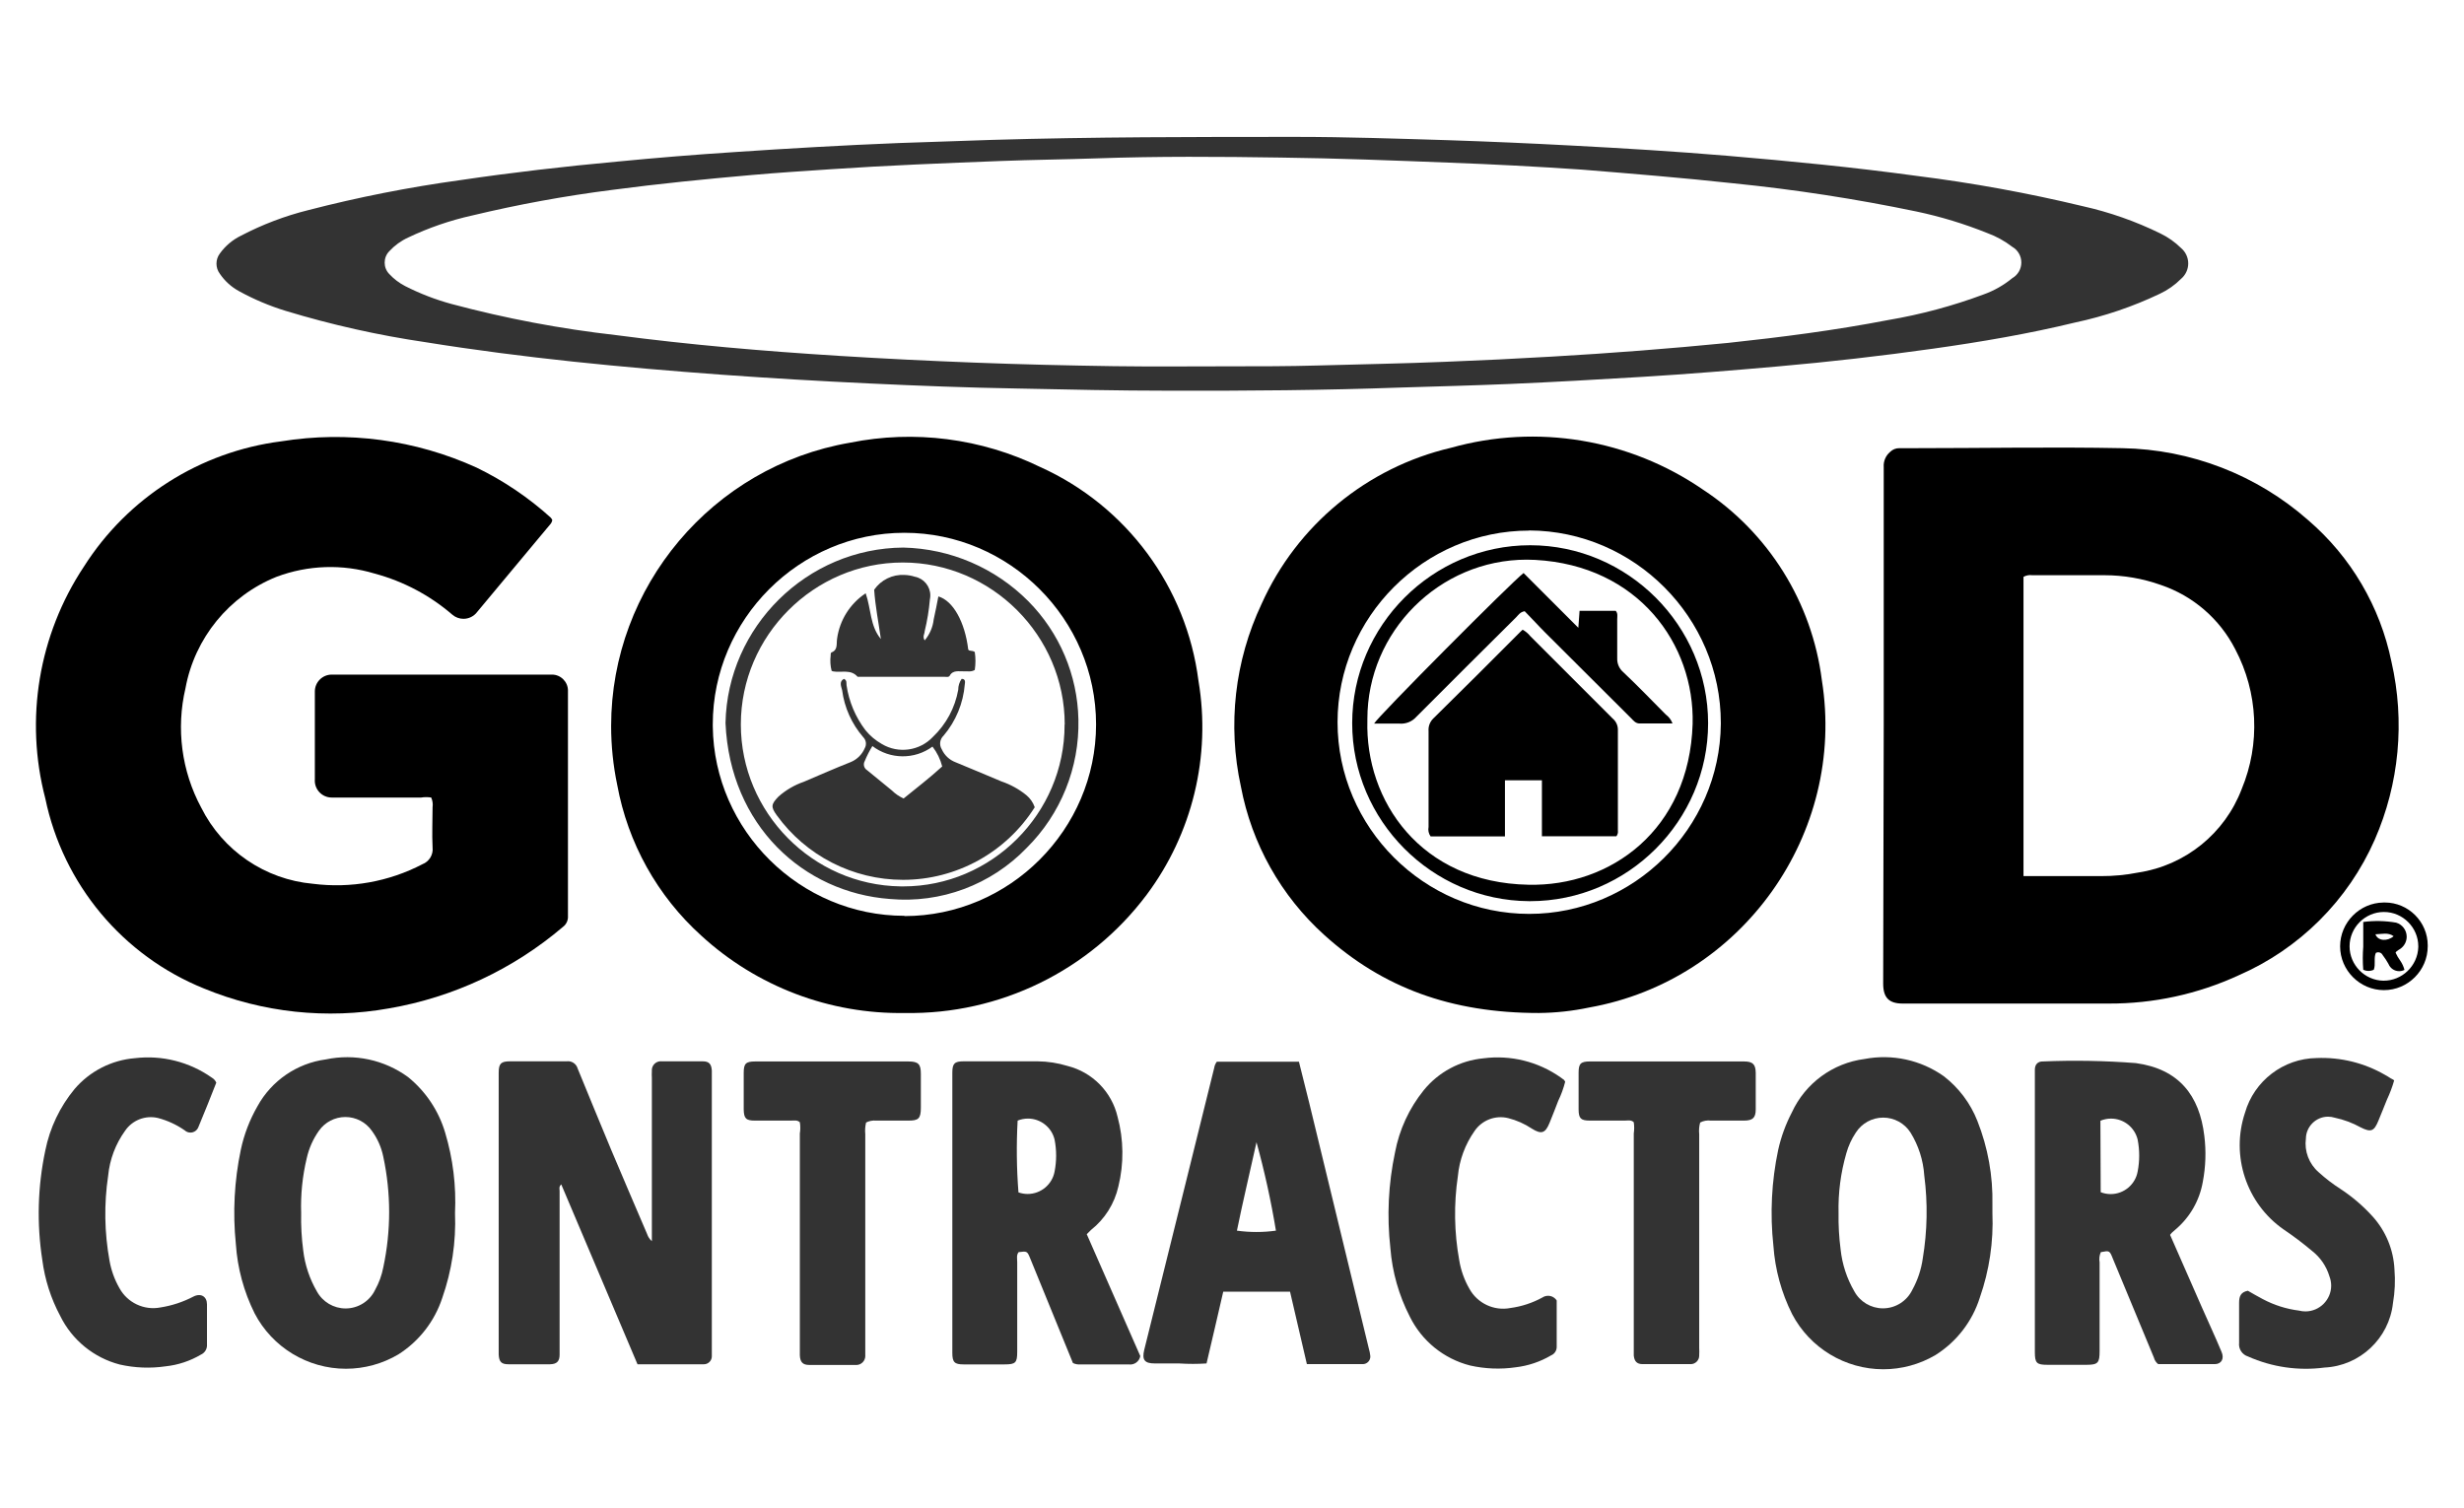 <?xml version="1.0" encoding="UTF-8" standalone="no"?><!DOCTYPE svg PUBLIC "-//W3C//DTD SVG 1.1//EN" "http://www.w3.org/Graphics/SVG/1.1/DTD/svg11.dtd"><svg width="100%" height="100%" viewBox="0 0 750 459" version="1.1" xmlns="http://www.w3.org/2000/svg" xmlns:xlink="http://www.w3.org/1999/xlink" xml:space="preserve" xmlns:serif="http://www.serif.com/" style="fill-rule:evenodd;clip-rule:evenodd;stroke-linejoin:round;stroke-miterlimit:2;"><path d="M573.375,220.833l0,-78.666c-0.13,-1.766 0.6,-3.49 1.958,-4.625c0.751,-0.746 1.776,-1.153 2.834,-1.125l3.958,-0c21.292,-0 42.583,-0.417 63.875,-0c20.861,0.351 40.929,8.124 56.583,21.916c12.988,11.151 21.903,26.313 25.334,43.084c4.16,18.13 2.377,37.127 -5.084,54.166c-8.127,18.486 -22.94,33.239 -41.458,41.292c-12.383,5.706 -25.866,8.635 -39.5,8.583l-62.708,0c-4.167,0 -5.959,-1.75 -5.959,-6.083l0.167,-78.542Zm42.542,45.834l23.583,-0c3.804,0.015 7.601,-0.348 11.333,-1.084c14.302,-2.156 26.37,-11.893 31.5,-25.416c5.718,-13.756 4.999,-29.37 -1.958,-42.542c-4.708,-9.233 -12.848,-16.266 -22.667,-19.583c-5.498,-1.954 -11.29,-2.955 -17.125,-2.959l-22,0c-0.919,-0.135 -1.858,0.041 -2.666,0.5l-0,91.084Z" style="fill-rule:nonzero;"/><path d="M131.25,242.75c-1.007,-0.161 -2.034,-0.161 -3.042,0l-27.291,0c-2.801,-0.015 -5.097,-2.324 -5.097,-5.125c-0,-0.125 0.004,-0.25 0.013,-0.375l0,-26.75c0,-0.014 0,-0.028 0,-0.042c0,-2.811 2.314,-5.125 5.125,-5.125l66.834,0c0.071,-0.003 0.142,-0.004 0.213,-0.004c2.674,-0 4.875,2.2 4.875,4.875c-0,0.071 -0.002,0.142 -0.005,0.213l0,68.375c0.092,1.321 -0.508,2.6 -1.583,3.375c-15.074,12.835 -33.324,21.384 -52.834,24.75c-18.981,3.402 -38.545,1.306 -56.375,-6.042c-24.73,-9.982 -42.881,-31.719 -48.291,-57.833c-6.319,-24.115 -2.041,-49.816 11.75,-70.584c13.335,-20.997 35.366,-34.986 60.041,-38.125c20.186,-3.26 40.892,-0.476 59.5,8c8.197,3.976 15.787,9.097 22.542,15.209c0.176,0.19 0.329,0.4 0.458,0.625c0,0.958 -0.666,1.458 -1.125,2.041l-21.708,26.042c-0.982,1.32 -2.534,2.1 -4.179,2.1c-1.25,-0 -2.459,-0.45 -3.404,-1.267c-6.833,-5.892 -14.91,-10.165 -23.625,-12.5c-9.809,-2.966 -20.328,-2.614 -29.917,1c-14.4,5.803 -24.857,18.607 -27.667,33.875c-2.902,12.3 -1.196,25.247 4.792,36.375c6.541,13.083 19.432,21.866 34,23.167c11.457,1.46 23.091,-0.619 33.333,-5.958c2.072,-0.801 3.347,-2.92 3.084,-5.125c-0.209,-4.167 -0,-8.125 -0,-12.209c0.143,-1.005 -0.001,-2.031 -0.417,-2.958Z" style="fill-rule:nonzero;"/><path d="M275.5,308.333c-22.946,0.396 -45.187,-8.052 -62.083,-23.583c-13.326,-12.046 -22.308,-28.163 -25.542,-45.833c-1.234,-5.897 -1.857,-11.905 -1.857,-17.929c0,-42.434 30.869,-79.056 72.69,-86.238c19.607,-3.956 39.98,-1.349 57.959,7.417c26.23,11.825 44.487,36.5 48.125,65.041c3.866,22.958 -1.845,46.526 -15.792,65.167c-17.306,23.056 -44.676,36.446 -73.5,35.958Zm-0.208,-29.5c31.999,-0.002 58.33,-26.334 58.33,-58.333c-0,-32.001 -26.333,-58.333 -58.334,-58.333c-32,-0 -58.333,26.332 -58.333,58.333c-0,0.208 0.001,0.417 0.003,0.625c0.386,31.732 26.599,57.627 58.334,57.625l-0,0.083Z" style="fill-rule:nonzero;"/><path d="M468.417,308.333c-26.75,0 -47.584,-7.708 -65.334,-23.75c-13.165,-11.875 -22.081,-27.745 -25.375,-45.166c-4.103,-18.711 -1.89,-38.264 6.292,-55.584c10.739,-23.963 32.095,-41.57 57.667,-47.541c26.179,-7.339 54.311,-2.663 76.708,12.75c19.952,13.1 33.183,34.318 36.167,58c7.483,46.673 -24.292,91.364 -70.834,99.625c-5.029,1.059 -10.152,1.618 -15.291,1.666Zm-2.959,-146.833c-32,0.001 -58.331,26.333 -58.331,58.333c0,32.001 26.333,58.334 58.333,58.334c31.812,-0 58.059,-26.023 58.332,-57.834c0,-0.097 0,-0.194 0,-0.292c0,-32.044 -26.29,-58.446 -58.334,-58.583l0,0.042Z" style="fill-rule:nonzero;"/><path d="M354.875,118.917c-13.958,-0 -29.667,-0.334 -45.375,-0.667c-15,-0.25 -30,-0.833 -45,-1.542c-15,-0.708 -29.958,-1.583 -44.958,-2.666c-30.084,-2.209 -60.167,-5.084 -89.959,-9.875c-14.426,-2.116 -28.674,-5.305 -42.625,-9.542c-4.899,-1.498 -9.632,-3.495 -14.125,-5.958c-2.374,-1.274 -4.404,-3.104 -5.916,-5.334c-1.371,-1.82 -1.371,-4.346 -0,-6.166c1.656,-2.31 3.861,-4.172 6.416,-5.417c6.5,-3.402 13.382,-6.017 20.5,-7.792c15.227,-3.937 30.67,-6.983 46.25,-9.125c15.792,-2.333 31.667,-4.166 47.584,-5.625c11.972,-1.166 23.93,-2.139 35.875,-2.916c16.666,-1.125 33.333,-2.084 50,-2.75l28.291,-0.959c30.917,-0.916 61.834,-0.916 92.75,-0.916c15.334,-0 30.709,0.541 46.084,1c12.5,0.416 25,0.958 37.5,1.625c15.875,0.833 31.75,1.791 47.583,3.125c19.25,1.625 38.5,3.5 57.667,6.125c16.991,2.13 33.85,5.204 50.5,9.208c8.205,1.828 16.163,4.626 23.708,8.333c2.31,1.122 4.421,2.614 6.25,4.417c1.383,1.163 2.183,2.881 2.183,4.688c-0,1.806 -0.8,3.524 -2.183,4.687c-1.87,1.881 -4.056,3.418 -6.458,4.542c-8.223,3.923 -16.88,6.86 -25.792,8.75c-14.25,3.458 -28.708,5.916 -43.208,7.958c-15.75,2.222 -31.542,4.028 -47.375,5.417c-13.709,1.208 -27.417,2.333 -41.167,3.166c-13.75,0.834 -26.958,1.584 -40.458,2.167c-11.042,0.458 -22.084,0.75 -33.084,1.083c-23.25,0.834 -46.458,1.042 -71.458,0.959Zm19.833,-7.417c8.75,0 17.5,0 26.25,-0.25c12.959,-0.375 25.917,-0.583 38.875,-1.125c10.861,-0.417 21.709,-0.944 32.542,-1.583c17.917,-1.028 35.778,-2.417 53.583,-4.167c16.334,-1.75 32.584,-3.833 48.75,-6.958c9.948,-1.683 19.714,-4.306 29.167,-7.834c3.135,-1.134 6.052,-2.797 8.625,-4.916c1.707,-0.98 2.763,-2.803 2.763,-4.771c0,-1.968 -1.056,-3.792 -2.763,-4.771c-2.287,-1.765 -4.83,-3.17 -7.542,-4.167c-7.002,-2.822 -14.238,-5.025 -21.625,-6.583c-18.419,-3.838 -37.029,-6.703 -55.75,-8.583c-15.333,-1.667 -30.75,-2.917 -46.125,-4.167c-13.5,-0.917 -26.958,-1.625 -40.458,-2.125c-17.042,-0.667 -34.083,-1.333 -51.083,-1.542c-18.834,-0.291 -37.5,-0.416 -56.417,0.25c-9.625,0.334 -19.25,0.417 -28.875,0.792c-17.208,0.667 -34.417,1.333 -51.583,2.5c-8,0.542 -16.042,1.042 -24.042,1.75c-14.208,1.25 -28.458,2.667 -42.625,4.542c-14.339,1.82 -28.569,4.421 -42.625,7.791c-6.732,1.494 -13.274,3.744 -19.5,6.709c-2.174,0.993 -4.129,2.409 -5.75,4.166c-1.889,1.918 -1.889,5.041 0,6.959c1.385,1.495 3.021,2.736 4.833,3.666c4.522,2.304 9.269,4.133 14.167,5.459c16.41,4.385 33.122,7.547 50,9.458c22.417,2.958 44.917,4.875 67.5,6.292c13.833,0.875 27.667,1.541 41.667,2.083c14,0.542 28.25,0.875 42.375,1.083c11.833,0.167 23.75,0.042 35.666,0.042Z" style="fill-opacity:0.8;fill-rule:nonzero;"/><path d="M198.417,377.792l-0,-49.709c-0.042,-0.707 -0.042,-1.417 -0,-2.125c-0.007,-0.075 -0.01,-0.15 -0.01,-0.225c0,-1.486 1.223,-2.708 2.709,-2.708c0.1,-0 0.201,0.005 0.301,0.017l12.5,-0c1.916,-0 2.625,0.833 2.75,2.833l-0,86.875c0.001,0.029 0.001,0.058 0.001,0.087c0,1.325 -1.091,2.416 -2.416,2.416c-0.043,0 -0.085,-0.001 -0.127,-0.003l-20.083,-0l-23.209,-54.75c-0.791,0.708 -0.5,1.417 -0.5,2l0,49.833c0,2.042 -0.875,2.875 -2.916,2.917l-12.709,0c-2.125,0 -2.791,-0.792 -2.916,-2.917l-0,-85.833c-0,-2.792 0.708,-3.458 3.458,-3.458l17.208,-0c1.515,-0.222 2.972,0.732 3.375,2.208c3.334,8.083 6.709,16.417 10.209,24.75c3.5,8.333 7.291,17.083 10.916,25.583c0.279,0.854 0.783,1.617 1.459,2.209Z" style="fill-opacity:0.8;fill-rule:nonzero;"/><path d="M138.5,369.25c0.342,8.764 -0.972,17.515 -3.875,25.792c-2.326,7.113 -7.056,13.199 -13.375,17.208c-4.831,2.859 -10.343,4.367 -15.956,4.367c-11.668,0 -22.407,-6.517 -27.794,-16.867c-3.279,-6.581 -5.22,-13.747 -5.708,-21.083c-0.977,-9.576 -0.471,-19.245 1.5,-28.667c0.986,-4.67 2.702,-9.155 5.083,-13.292c4.28,-7.786 12.025,-13.084 20.833,-14.25c8.714,-1.833 17.81,0.123 25,5.375c5.388,4.367 9.326,10.267 11.292,16.917c2.382,7.937 3.396,16.222 3,24.5Zm-46.833,-0.042c-0.083,3.802 0.126,7.605 0.625,11.375c0.518,4.408 1.936,8.663 4.166,12.5c1.745,3.189 5.102,5.179 8.737,5.179c3.819,0 7.315,-2.196 8.972,-5.637c1.194,-2.144 2.038,-4.465 2.5,-6.875c2.375,-11.096 2.375,-22.57 -0,-33.667c-0.58,-2.861 -1.774,-5.562 -3.5,-7.916c-1.84,-2.615 -4.845,-4.175 -8.042,-4.175c-3.197,0 -6.202,1.56 -8.042,4.175c-1.777,2.504 -3.037,5.337 -3.708,8.333c-1.312,5.468 -1.887,11.088 -1.708,16.708Z" style="fill-opacity:0.8;fill-rule:nonzero;"/><path d="M606.458,369.208c0.36,8.749 -0.941,17.486 -3.833,25.75c-2.291,7.278 -7.11,13.503 -13.583,17.542c-4.794,2.798 -10.246,4.273 -15.797,4.273c-11.63,0 -22.341,-6.475 -27.745,-16.773c-3.261,-6.499 -5.201,-13.58 -5.708,-20.833c-1.06,-9.738 -0.567,-19.583 1.458,-29.167c0.884,-3.971 2.285,-7.809 4.167,-11.417c4.079,-8.856 12.453,-15.007 22.125,-16.25c8.417,-1.605 17.135,0.293 24.125,5.25c4.565,3.524 8.093,8.218 10.208,13.584c3.214,8.109 4.772,16.779 4.583,25.5l0,2.541Zm-46.833,0c-0.063,3.705 0.146,7.409 0.625,11.084c0.474,4.496 1.894,8.841 4.167,12.75c1.732,3.192 5.084,5.188 8.716,5.188c3.816,-0 7.307,-2.203 8.95,-5.647c1.628,-2.946 2.702,-6.166 3.167,-9.5c1.402,-8.375 1.557,-16.912 0.458,-25.333c-0.312,-4.607 -1.742,-9.07 -4.166,-13c-1.811,-2.847 -4.959,-4.577 -8.334,-4.577c-3.374,0 -6.523,1.73 -8.333,4.577c-1.283,1.918 -2.253,4.028 -2.875,6.25c-1.719,5.926 -2.52,12.081 -2.375,18.25l-0,-0.042Z" style="fill-opacity:0.8;fill-rule:nonzero;"/><path d="M330.792,375.667l16.291,37.083c-0.274,1.668 -1.873,2.815 -3.541,2.542l-14.584,-0c-0.815,0.084 -1.637,-0.061 -2.375,-0.417l-5.291,-12.958c-2.556,-6.306 -5.125,-12.598 -7.709,-18.875c-0.916,-2.25 -0.958,-2.25 -3.541,-1.917c-0.709,0.917 -0.417,2 -0.417,3.042l0,27.291c0,3.334 -0.5,3.834 -3.833,3.834l-12.5,-0c-2.75,-0 -3.417,-0.667 -3.417,-3.5l0,-85.292c0,-2.792 0.667,-3.458 3.458,-3.458l22.5,-0c3.094,0.033 6.167,0.51 9.125,1.416c7.552,1.898 13.434,7.877 15.209,15.459c1.874,6.934 1.96,14.231 0.25,21.208c-1.179,5.239 -4.122,9.918 -8.334,13.25c-0.291,0.333 -0.666,0.625 -1.291,1.292Zm-20.834,-12.75c0.912,0.331 1.875,0.5 2.845,0.5c4.008,0 7.476,-2.891 8.197,-6.834c0.625,-3.206 0.625,-6.502 -0,-9.708c-0.889,-3.743 -4.261,-6.407 -8.108,-6.407c-1.077,0 -2.144,0.209 -3.142,0.615c-0.402,7.276 -0.318,14.57 0.25,21.834l-0.042,-0Z" style="fill-opacity:0.8;fill-rule:nonzero;"/><path d="M660.542,375.875l9.583,21.833c2,4.584 4.167,9.167 6.083,13.792c0.875,2 0,3.708 -2.083,3.708l-17.208,0c-0.638,-0.489 -1.093,-1.179 -1.292,-1.958l-12.5,-30.125c-1,-2.542 -1.042,-2.5 -3.667,-2c-0.435,0.966 -0.566,2.041 -0.375,3.083l0,27.042c0,3.542 -0.458,4.167 -3.958,4.167l-11.917,-0c-3.291,-0 -3.833,-0.542 -3.833,-3.875l0,-85.959c0,-1.541 0.875,-2.541 2.458,-2.5c9.432,-0.396 18.88,-0.229 28.292,0.5c13.083,1.792 19.375,9.834 20.833,22.167c0.577,4.648 0.422,9.358 -0.458,13.958c-0.982,5.675 -3.933,10.826 -8.333,14.542l-1,0.875c-0.237,0.225 -0.447,0.476 -0.625,0.75Zm-21.125,-13c0.97,0.381 2.003,0.577 3.046,0.577c4.021,-0 7.497,-2.91 8.204,-6.869c0.624,-3.206 0.624,-6.502 -0,-9.708c-0.892,-3.74 -4.262,-6.4 -8.106,-6.4c-1.109,-0 -2.206,0.221 -3.228,0.65l0.084,21.75Z" style="fill-opacity:0.8;fill-rule:nonzero;"/><path d="M370.375,323.167l25,-0l3.125,12.5l18.167,74.875c0.198,0.667 0.338,1.35 0.416,2.041c0.017,0.111 0.025,0.223 0.025,0.335c-0,1.257 -1.035,2.291 -2.292,2.291c-0.022,0 -0.044,-0 -0.066,-0.001l-16.958,0l-5.125,-22.041l-20.334,-0c-1.666,7.291 -3.375,14.541 -5.083,21.833c-2.775,0.182 -5.559,0.182 -8.333,-0l-7.417,-0c-3.125,-0 -3.958,-1.083 -3.208,-4.167c4.111,-16.666 8.277,-33.444 12.5,-50.333c2.916,-11.833 5.833,-23.625 8.791,-35.458c0.105,-0.681 0.377,-1.325 0.792,-1.875Zm12.083,24.5c-2.041,9.291 -4.166,18.083 -5.958,26.916c3.94,0.546 7.935,0.546 11.875,0c-1.498,-9.07 -3.473,-18.054 -5.917,-26.916Z" style="fill-opacity:0.8;fill-rule:nonzero;"/><path d="M728.75,328.833c-0.575,2.015 -1.314,3.98 -2.208,5.875c-0.834,2.167 -1.709,4.167 -2.584,6.375c-1.333,3.292 -2.291,3.625 -5.375,2.084c-2.476,-1.376 -5.145,-2.373 -7.916,-2.959c-0.661,-0.209 -1.35,-0.316 -2.043,-0.316c-3.665,-0 -6.695,2.985 -6.749,6.65c-0.516,3.847 0.943,7.706 3.875,10.25c2.1,1.909 4.358,3.637 6.75,5.166c3.576,2.355 6.839,5.156 9.708,8.334c3.998,4.435 6.339,10.119 6.625,16.083c0.285,3.436 0.131,6.894 -0.458,10.292c-1.173,10.719 -10.062,19.075 -20.833,19.583c-7.926,1.054 -15.991,-0.115 -23.292,-3.375c-1.785,-0.549 -2.931,-2.313 -2.708,-4.167l-0,-12.166c-0,-1.959 0.5,-3.25 2.666,-3.667c1.459,0.833 2.959,1.708 4.542,2.542c3.437,1.828 7.179,3.014 11.042,3.5c0.635,0.163 1.289,0.245 1.945,0.245c4.297,0 7.833,-3.536 7.833,-7.833c0,-0.968 -0.179,-1.927 -0.528,-2.829c-0.916,-3.07 -2.766,-5.78 -5.292,-7.75c-2.771,-2.332 -5.664,-4.516 -8.667,-6.542c-11.324,-7.894 -16.128,-22.408 -11.75,-35.5c2.785,-9.726 11.676,-16.526 21.792,-16.666c7.289,-0.305 14.517,1.473 20.833,5.125c0.625,0.333 1.209,0.708 1.792,1.083c0.355,0.155 0.69,0.351 1,0.583Z" style="fill-opacity:0.8;fill-rule:nonzero;"/><path d="M473.833,395.833l0,14.042c0.051,1.158 -0.635,2.229 -1.708,2.667c-3.291,1.944 -6.953,3.179 -10.75,3.625c-4.633,0.675 -9.35,0.491 -13.917,-0.542c-7.987,-2.038 -14.693,-7.479 -18.333,-14.875c-3.337,-6.482 -5.348,-13.565 -5.917,-20.833c-1.094,-9.736 -0.616,-19.584 1.417,-29.167c1.302,-6.913 4.294,-13.398 8.708,-18.875c4.509,-5.565 11.077,-9.083 18.209,-9.75c8.266,-1.071 16.64,0.997 23.458,5.792c0.378,0.24 0.74,0.504 1.083,0.791c0.124,0.173 0.236,0.354 0.334,0.542c-0.51,2.011 -1.221,3.966 -2.125,5.833c-0.834,2.25 -1.75,4.459 -2.625,6.667c-1.292,3.208 -2.5,3.583 -5.375,1.792c-2.203,-1.472 -4.641,-2.557 -7.209,-3.209c-3.891,-0.971 -7.998,0.599 -10.25,3.917c-2.864,4.061 -4.617,8.802 -5.083,13.75c-1.258,8.493 -1.117,17.136 0.417,25.583c0.497,3.051 1.542,5.987 3.083,8.667c2.438,4.457 7.512,6.842 12.5,5.875c3.42,-0.46 6.726,-1.547 9.75,-3.208c0.508,-0.333 1.103,-0.51 1.71,-0.51c1.059,0 2.048,0.538 2.623,1.426Z" style="fill-opacity:0.8;fill-rule:nonzero;"/><path d="M65.833,329.542c-1.75,4.416 -3.541,9 -5.458,13.541c-0.385,0.992 -1.345,1.649 -2.408,1.649c-0.652,0 -1.281,-0.247 -1.759,-0.69c-2.468,-1.715 -5.218,-2.984 -8.125,-3.75c-3.805,-0.904 -7.796,0.643 -10,3.875c-2.911,4.027 -4.695,8.76 -5.166,13.708c-1.277,8.576 -1.136,17.303 0.416,25.833c0.51,2.931 1.525,5.751 3,8.334c2.426,4.473 7.503,6.876 12.5,5.916c3.491,-0.545 6.868,-1.657 10,-3.291c2.334,-1.209 4.167,-0 4.167,2.333l0,12.208c0.11,1.333 -0.648,2.595 -1.875,3.125c-3.276,1.931 -6.927,3.138 -10.708,3.542c-4.647,0.676 -9.378,0.492 -13.959,-0.542c-7.903,-2.053 -14.528,-7.46 -18.125,-14.791c-2.839,-5.302 -4.689,-11.077 -5.458,-17.042c-1.717,-11.075 -1.407,-22.37 0.917,-33.333c1.378,-6.878 4.442,-13.307 8.916,-18.709c4.644,-5.428 11.255,-8.801 18.375,-9.375c8.253,-0.981 16.583,1.128 23.375,5.917c0.616,0.348 1.1,0.89 1.375,1.542Z" style="fill-opacity:0.8;fill-rule:nonzero;"/><path d="M263.625,341.667c-0.286,1.157 -0.371,2.355 -0.25,3.541l0,67.292c0.006,0.073 0.009,0.147 0.009,0.221c-0,1.508 -1.242,2.75 -2.75,2.75c-0.087,-0 -0.173,-0.005 -0.259,-0.013l-14.042,0c-2.041,0 -2.791,-0.916 -2.875,-2.958l0,-67.5c0.187,-1.131 0.187,-2.285 0,-3.417c-0.791,-0.75 -1.833,-0.5 -2.75,-0.5l-10.916,0c-2.75,0 -3.375,-0.666 -3.417,-3.458l0,-11.125c0,-2.792 0.667,-3.417 3.5,-3.417l46.625,0c3,0 3.792,0.792 3.792,3.709l-0,10.333c-0,3.417 -0.75,3.958 -3.834,3.958l-9.791,0c-1.049,-0.098 -2.104,0.104 -3.042,0.584Z" style="fill-opacity:0.8;fill-rule:nonzero;"/><path d="M517.5,341.667c-0.321,1.151 -0.42,2.353 -0.292,3.541l0,64.959c0.042,0.791 0.042,1.584 0,2.375c0.001,0.028 0.002,0.057 0.002,0.086c-0,1.417 -1.166,2.583 -2.584,2.583c-0.042,0 -0.084,-0.001 -0.126,-0.003l-14.542,0c-1.75,0 -2.5,-0.916 -2.666,-2.625l-0,-67.583c0.166,-1.133 0.166,-2.284 -0,-3.417c-0.792,-0.791 -1.834,-0.5 -2.75,-0.5l-10.625,0c-2.75,0 -3.417,-0.666 -3.417,-3.458l0,-11.125c0,-2.792 0.667,-3.417 3.458,-3.417l46.875,0c2.667,0 3.542,0.834 3.584,3.459l-0,11.125c-0,2.583 -0.917,3.416 -3.584,3.416l-10.083,0c-1.117,-0.143 -2.252,0.061 -3.25,0.584Z" style="fill-opacity:0.8;fill-rule:nonzero;"/><path d="M738.958,287.958c0.001,0.028 0.001,0.055 0.001,0.083c-0,7.314 -6.019,13.333 -13.334,13.333c-7.314,-0 -13.333,-6.019 -13.333,-13.333c-0,-7.252 5.915,-13.242 13.166,-13.333c0.154,-0.005 0.307,-0.008 0.46,-0.008c7.155,0 13.042,5.887 13.042,13.042c0,0.072 -0,0.144 -0.002,0.216Zm-2.875,0.334c0.002,-0.083 0.003,-0.166 0.003,-0.249c0,-5.737 -4.721,-10.458 -10.458,-10.458c-5.737,-0 -10.458,4.721 -10.458,10.458c-0,5.673 4.616,10.365 10.288,10.457c5.691,0.048 10.446,-4.52 10.625,-10.208Z" style="fill-rule:nonzero;"/><path d="M328.25,219c0.337,14.631 -5.362,28.774 -15.75,39.083c-10.8,11.233 -26.148,16.958 -41.667,15.542c-26.25,-1.958 -48.625,-22.333 -50,-53.542c0.584,-29.361 24.8,-53.243 54.167,-53.416c14.276,0.331 27.884,6.172 37.958,16.291c9.536,9.6 15.016,22.514 15.292,36.042Zm-4.167,1.5c-0.002,-27.039 -22.253,-49.287 -49.291,-49.287c-27.041,0 -49.292,22.251 -49.292,49.292c0,26.773 21.813,48.902 48.583,49.287c0.278,0.004 0.556,0.007 0.834,0.007c26.949,-0 49.125,-22.176 49.125,-49.125c-0,-0.058 -0,-0.116 -0,-0.174l0.041,0Z" style="fill-opacity:0.8;fill-rule:nonzero;"/><path d="M465.417,274.292c-29.589,-0.182 -53.834,-24.577 -53.834,-54.166c0,-29.715 24.452,-54.167 54.167,-54.167c29.715,0 54.166,24.451 54.167,54.166c-0,0 -0,0.001 -0,0.001c-0,29.715 -24.452,54.167 -54.167,54.167c-0.111,-0 -0.222,-0.001 -0.333,-0.001Zm1.875,-103.875c-0.861,-0.046 -1.723,-0.069 -2.586,-0.069c-26.606,-0 -48.5,21.893 -48.5,48.5c0,0.148 0.001,0.296 0.002,0.444c-0.708,24.416 16.167,49.375 49,50c25,0.583 49,-16.667 50,-48.959c0.625,-24.208 -16.5,-48.208 -47.916,-49.916Z" style="fill-rule:nonzero;"/><path d="M731.875,295.208c-0.499,0.26 -1.052,0.395 -1.614,0.395c-1.439,-0 -2.738,-0.887 -3.261,-2.228c-0.52,-0.929 -1.105,-1.82 -1.75,-2.667c-0.248,-0.521 -0.777,-0.855 -1.355,-0.855c-0.255,-0 -0.505,0.065 -0.728,0.189c-0.709,1.583 -0,3.458 -0.625,5.125c-1.015,0.48 -2.194,0.48 -3.209,-0c-0.188,-2.344 -0.188,-4.699 0,-7.042l0,-7.5c3.325,-0.434 6.696,-0.364 10,0.208c1.903,0.55 3.222,2.304 3.222,4.284c-0,1.3 -0.569,2.536 -1.555,3.383c-0.542,0.542 -1.417,0.75 -1.833,1.458c0.395,0.883 0.884,1.721 1.458,2.5c0.577,0.835 1,1.767 1.25,2.75Zm-8.833,-10.833c0.708,2.042 3.625,2.25 5.541,0.583c-1.708,-1.25 -3.583,-0.625 -5.541,-0.583Z" style="fill-rule:nonzero;"/><path d="M256.875,206.625c1,0.458 0.708,1.292 0.792,1.917c0.729,5.001 2.723,9.734 5.791,13.75c1.382,1.683 3.063,3.096 4.959,4.166c5.026,3.014 11.53,2.107 15.541,-2.166c4.034,-3.831 6.737,-8.856 7.709,-14.334c-0.007,-1.192 0.357,-2.357 1.041,-3.333c1.25,0 1.042,1.042 0.959,1.667c-0.462,5.755 -2.722,11.223 -6.459,15.625c-1.154,1.073 -1.383,2.833 -0.541,4.166c0.816,1.804 2.315,3.213 4.166,3.917c4.667,1.958 9.292,3.833 13.959,5.833c2.753,0.932 5.321,2.342 7.583,4.167c1.186,0.974 2.08,2.258 2.583,3.708c-8.679,13.739 -23.837,22.092 -40.087,22.092c-15.222,0 -29.548,-7.33 -38.454,-19.675c-1.834,-2.542 -1.709,-3.333 0.541,-5.667c2.247,-1.994 4.867,-3.523 7.709,-4.5c4.791,-2.041 9.625,-4.166 14.375,-6.041c1.872,-0.801 3.366,-2.294 4.166,-4.167c0.629,-1.095 0.44,-2.487 -0.458,-3.375c-3.495,-4.03 -5.728,-9.002 -6.417,-14.292c-0.291,-1.166 -1,-2.625 0.542,-3.458Zm8.667,20.458c-0.901,1.463 -1.681,2.995 -2.334,4.584c-0.541,0.951 -0.225,2.178 0.709,2.75l7.541,6.166c1.042,1.023 2.255,1.855 3.584,2.459c3.958,-3.209 7.958,-6.292 11.75,-9.75c-0.558,-2.197 -1.565,-4.255 -2.959,-6.042c-5.441,4.002 -12.924,3.933 -18.291,-0.167Z" style="fill-opacity:0.8;fill-rule:nonzero;"/><path d="M296.708,198.458c0.271,1.81 0.271,3.649 0,5.459c-1.166,0.708 -2.333,0.333 -3.458,0.416c-1.125,0.084 -3.208,-0.5 -4.167,1.334c-0.291,0.541 -1.166,0.333 -1.75,0.333l-26.291,0c-2.042,-2.375 -4.875,-1.208 -7.334,-1.625c-0.207,-0.026 -0.406,-0.097 -0.583,-0.208c-0.385,-1.51 -0.484,-3.079 -0.292,-4.625c0,-0.334 0,-0.875 0.25,-0.959c2,-0.75 1.459,-2.541 1.709,-4.166c0.773,-5.648 3.95,-10.694 8.708,-13.834c1.667,4.792 1.292,9.959 4.625,13.917c-0.708,-5.042 -1.708,-9.958 -2.042,-15c2.085,-3.008 5.597,-4.716 9.25,-4.5c1.062,0.035 2.114,0.217 3.125,0.542c2.724,0.515 4.715,2.918 4.715,5.69c-0,0.412 -0.044,0.823 -0.131,1.226c-0.277,3.259 -0.807,6.491 -1.584,9.667c0,0.792 -0.75,1.625 0,2.792c1.535,-1.818 2.492,-4.052 2.75,-6.417c0.542,-2.333 0.959,-4.625 1.417,-6.958c4.458,1.291 8.083,7.75 9.083,16.125c0.292,0.666 1.125,0.166 2,0.791Z" style="fill-opacity:0.8;fill-rule:nonzero;"/><path d="M463.458,191.667c0.92,0.497 1.728,1.178 2.375,2l25,25c1.026,0.837 1.624,2.092 1.625,3.416l0,30.709c0.094,0.621 -0.072,1.254 -0.458,1.75l-22.667,-0l0,-17.042l-11.25,0l0,17.083l-22.625,0c-0.6,-0.828 -0.827,-1.872 -0.625,-2.875l0,-29.166c-0.116,-1.403 0.387,-2.789 1.375,-3.792c8.889,-8.75 17.709,-17.528 26.459,-26.333l0.791,-0.75Z" style="fill-rule:nonzero;"/><path d="M509.083,220.208l-10,0c-1.25,0 -1.875,-0.875 -2.625,-1.625l-26.083,-26c-2.167,-2.166 -4.167,-4.416 -6.292,-6.541c-1.416,0.25 -1.916,1.166 -2.583,1.833c-10.167,10.083 -20.292,20.181 -30.375,30.292c-1.283,1.463 -3.185,2.237 -5.125,2.083l-7.75,0c0.792,-1.792 42.125,-43.333 45.5,-45.833l16.667,16.666l0.375,-5.166l11,-0c0.708,0.791 0.458,1.708 0.458,2.583l-0,11.917c-0.048,1.593 0.626,3.125 1.833,4.166c4.417,4.167 8.667,8.584 12.959,12.917c0.935,0.679 1.646,1.622 2.041,2.708Z" style="fill-rule:nonzero;"/></svg>